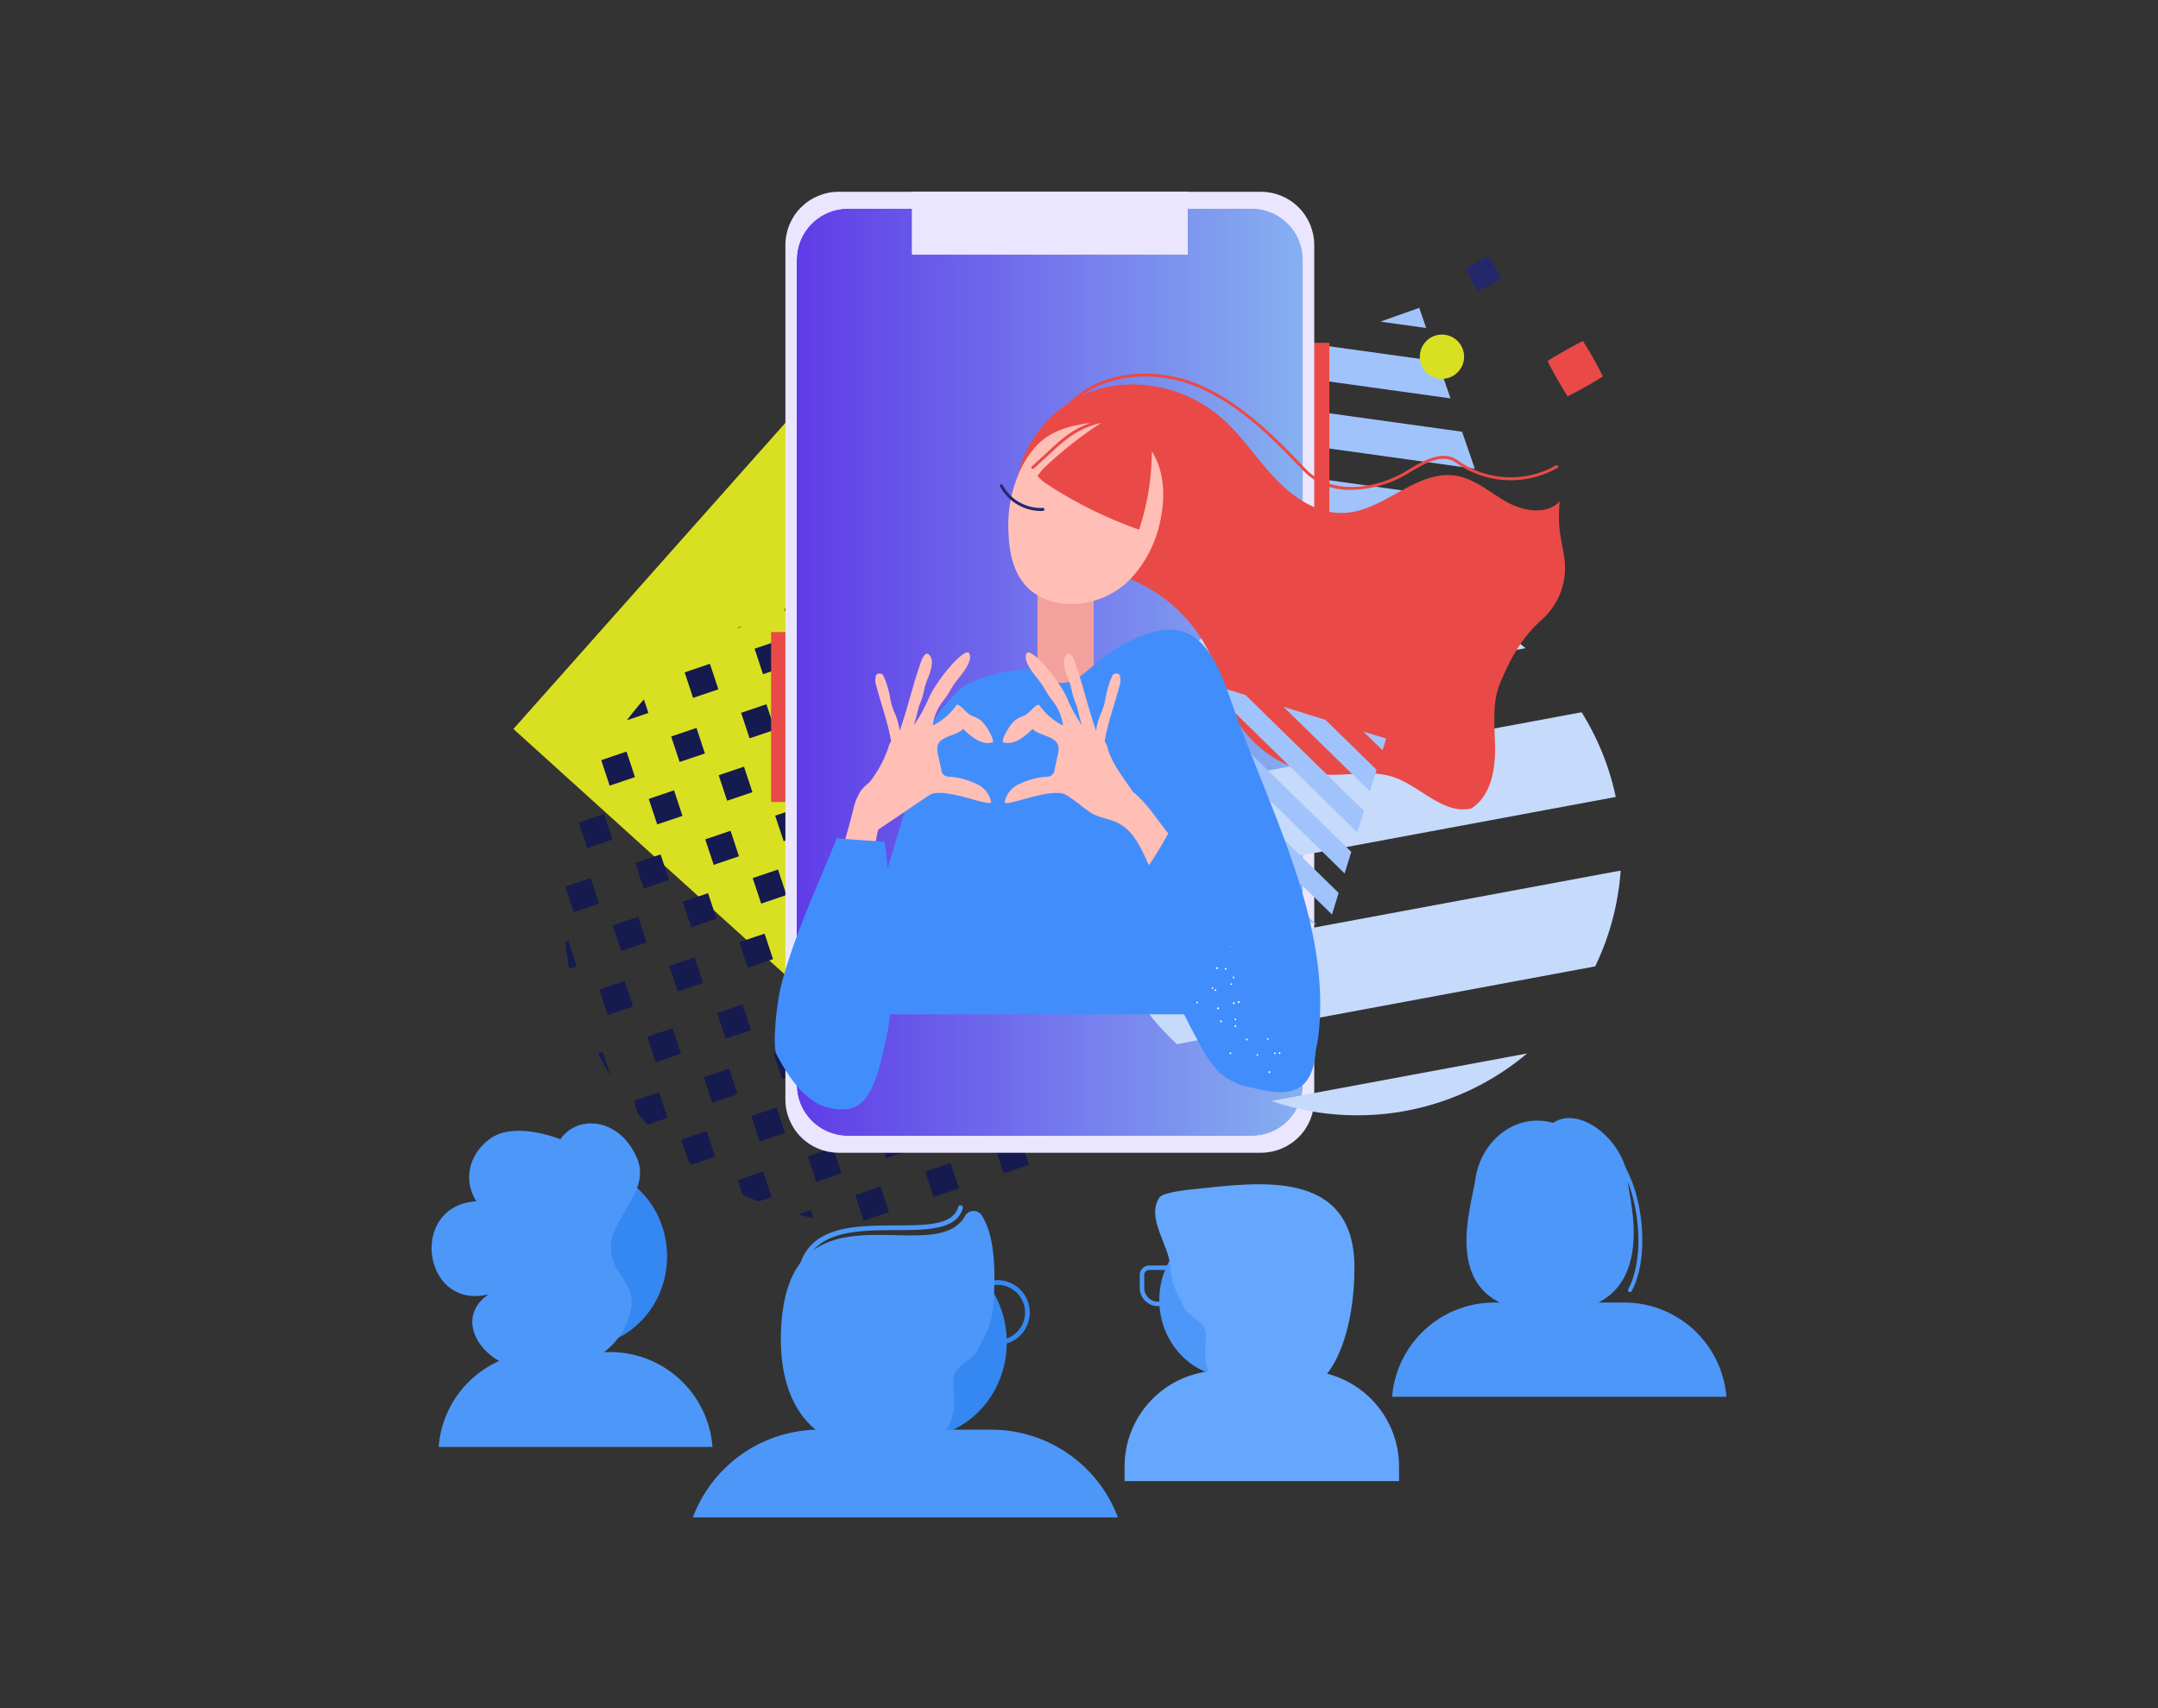 <svg xmlns="http://www.w3.org/2000/svg" xmlns:xlink="http://www.w3.org/1999/xlink" width="360" height="285" viewBox="0 0 360 285">
  <rect x="0" y="0" width="360" height="285" fill="#333333" stroke="none"/>
  <defs>
    <clipPath id="clip-path">
      <path id="Path_12923" data-name="Path 12923" d="M0,0,164.143.1l.1,164.25L.1,164.25Z"/>
    </clipPath>
    <clipPath id="clip-path-2">
      <path id="Path_6500" data-name="Path 6500" d="M1-250.373H6.052v-28.346H1Z" transform="translate(-1 278.718)" fill="none"/>
    </clipPath>
    <clipPath id="clip-path-4">
      <path id="Path_6502" data-name="Path 6502" d="M85.332-276.668H14.791A8.884,8.884,0,0,1,5.952-285.6V-428.072A8.883,8.883,0,0,1,14.791-437H85.334a8.884,8.884,0,0,1,8.839,8.928v142.477A8.884,8.884,0,0,1,85.332-276.668Z" transform="translate(-5.952 437)" fill="none"/>
    </clipPath>
    <clipPath id="clip-path-5">
      <path id="Path_6504" data-name="Path 6504" d="M85.813-276.466H18.372a8.538,8.538,0,0,1-8.5-8.579V-422.608a8.538,8.538,0,0,1,8.5-8.579H85.813a8.538,8.538,0,0,1,8.5,8.579v137.564A8.537,8.537,0,0,1,85.813-276.466Z" transform="translate(-9.876 431.186)" fill="none"/>
    </clipPath>
    <linearGradient id="linear-gradient" x1="0.014" y1="0.464" x2="0.296" y2="0.464" gradientUnits="objectBoundingBox">
      <stop offset="0" stop-color="#4a21e4"/>
      <stop offset="0.1" stop-color="#4f2fe5"/>
      <stop offset="0.2" stop-color="#533ce6"/>
      <stop offset="0.3" stop-color="#584ae7"/>
      <stop offset="0.4" stop-color="#5c57e8"/>
      <stop offset="0.5" stop-color="#6165ea"/>
      <stop offset="0.6" stop-color="#6673eb"/>
      <stop offset="0.7" stop-color="#6a80ec"/>
      <stop offset="0.8" stop-color="#6f8eed"/>
      <stop offset="0.9" stop-color="#739bee"/>
      <stop offset="1" stop-color="#78a9ef"/>
    </linearGradient>
    <clipPath id="clip-path-6">
      <path id="Path_6506" data-name="Path 6506" d="M49.659-426.512H95.69V-437H49.659Z" transform="translate(-49.659 437)" fill="none"/>
    </clipPath>
    <clipPath id="clip-path-7">
      <rect id="Rectangle_1534" data-name="Rectangle 1534" width="88.015" height="88.015"/>
    </clipPath>
    <clipPath id="clip-path-8">
      <rect id="Rectangle_1542" data-name="Rectangle 1542" width="131.845" height="122.758"/>
    </clipPath>
    <linearGradient id="linear-gradient-2" x1="3.973" y1="8.483" x2="7.582" y2="8.483" gradientUnits="objectBoundingBox">
      <stop offset="0" stop-color="#428dfc"/>
      <stop offset="1" stop-color="#1d72d8"/>
    </linearGradient>
    <linearGradient id="linear-gradient-3" x1="9.667" y1="44.141" x2="15.429" y2="44.141" xlink:href="#linear-gradient-2"/>
    <clipPath id="clip-path-9">
      <rect id="Rectangle_1543" data-name="Rectangle 1543" width="46.858" height="53.985"/>
    </clipPath>
    <clipPath id="clip-path-10">
      <rect id="Rectangle_1544" data-name="Rectangle 1544" width="70.911" height="52.025"/>
    </clipPath>
    <clipPath id="clip-path-11">
      <rect id="Rectangle_1545" data-name="Rectangle 1545" width="55.767" height="46.502"/>
    </clipPath>
    <clipPath id="clip-path-12">
      <rect id="Rectangle_1546" data-name="Rectangle 1546" width="45.789" height="49.531"/>
    </clipPath>
    <clipPath id="clip-path-13">
      <rect id="Rectangle_1547" data-name="Rectangle 1547" width="6.949" height="6.949"/>
    </clipPath>
    <clipPath id="clip-path-14">
      <rect id="Rectangle_1548" data-name="Rectangle 1548" width="4.454" height="4.454"/>
    </clipPath>
  </defs>
  <g id="joruney_maps_getting_real_about_customer_s_perception" data-name="joruney maps_getting real about customer&apos;s perception" transform="translate(17)">
    <rect id="frame" width="360" height="285" transform="translate(-17)" fill="none"/>
    <g id="clip-956" transform="translate(-91 -102.811)">
      <g id="Group_4145" data-name="Group 4145" transform="matrix(0.991, 0.137, -0.137, 0.991, 171.985, 134.811)">
        <g id="Group_4144" data-name="Group 4144" transform="translate(0 0.097)">
          <g id="Group_4143" data-name="Group 4143" clip-path="url(#clip-path)">
            <path id="Path_6664" data-name="Path 6664" d="M127.174,50.115,73.565,130.376.048,80.294,53.657.033Z" transform="translate(0.006 10.045)" fill="#d9e021"/>
            <g id="Group_4141" data-name="Group 4141" transform="translate(12.196 59.428)">
              <path id="Path_6665" data-name="Path 6665" d="M0,.019.017.053C.023.035.031.018.038,0Z" transform="translate(3.075 34.034)" fill="#151a4f"/>
              <path id="Path_6666" data-name="Path 6666" d="M.63,0C.419.142.209.284,0,.428L.674.092Z" transform="translate(22.411 8.76)" fill="#151a4f"/>
              <path id="Path_6667" data-name="Path 6667" d="M4.2.18,4.113,0C2.711.516,1.343,1.1,0,1.726l.218.445Z" transform="translate(29.898 3.163)" fill="#151a4f"/>
              <path id="Path_6668" data-name="Path 6668" d="M2.334,0C1.5,1.239.729,2.52,0,3.83L3.384,2.138Z" transform="translate(6.405 23.046)" fill="#151a4f"/>
              <path id="Path_6669" data-name="Path 6669" d="M1.979,6.014,0,1.993,3.982,0,5.959,4.023Z" transform="translate(14.847 15.654)" fill="#151a4f"/>
              <path id="Path_6670" data-name="Path 6670" d="M1.979,6.014,0,1.993,3.982,0,5.959,4.023Z" transform="translate(25.859 10.146)" fill="#151a4f"/>
              <path id="Path_6671" data-name="Path 6671" d="M1.978,6.014,0,1.993,3.982,0,5.96,4.023Z" transform="translate(36.873 4.638)" fill="#151a4f"/>
              <path id="Path_6672" data-name="Path 6672" d="M1.978,5.114,5.958,3.123,4.431.017C4.247.015,4.066,0,3.88,0c-.6,0-1.194.024-1.788.045L0,1.093Z" transform="translate(47.884 0.029)" fill="#151a4f"/>
              <path id="Path_6673" data-name="Path 6673" d="M5.943,4.023,3.965,0,.023,1.975C.016,1.993.008,2.01,0,2.028l1.96,3.986Z" transform="translate(3.091 32.059)" fill="#151a4f"/>
              <path id="Path_6674" data-name="Path 6674" d="M1.978,6.015,0,1.994,3.982,0,5.959,4.024Z" transform="translate(14.089 26.553)" fill="#151a4f"/>
              <path id="Path_6675" data-name="Path 6675" d="M1.978,6.014,0,1.994,3.982,0,5.96,4.024Z" transform="translate(25.103 21.045)" fill="#151a4f"/>
              <path id="Path_6676" data-name="Path 6676" d="M1.979,6.014,0,1.994,3.983,0,5.959,4.024Z" transform="translate(36.117 15.537)" fill="#151a4f"/>
              <path id="Path_6677" data-name="Path 6677" d="M1.978,6.014,0,1.994,3.982,0,5.959,4.024Z" transform="translate(47.129 10.029)" fill="#151a4f"/>
              <path id="Path_6678" data-name="Path 6678" d="M3.982,0,5.959,4.023,1.978,6.014,0,1.993Z" transform="translate(0.791 42.884)" fill="#151a4f"/>
              <path id="Path_6679" data-name="Path 6679" d="M1.978,6.014,0,1.993,3.982,0,5.959,4.023Z" transform="translate(11.809 37.379)" fill="#151a4f"/>
              <path id="Path_6680" data-name="Path 6680" d="M1.978,6.015,0,1.994,3.982,0,5.959,4.024Z" transform="translate(22.821 31.869)" fill="#151a4f"/>
              <path id="Path_6681" data-name="Path 6681" d="M1.979,6.014,0,1.993,3.983,0,5.96,4.023Z" transform="translate(33.835 26.363)" fill="#151a4f"/>
              <path id="Path_6682" data-name="Path 6682" d="M1.979,6.015,0,1.993,3.983,0,5.96,4.023Z" transform="translate(44.847 20.854)" fill="#151a4f"/>
              <path id="Path_6683" data-name="Path 6683" d="M1.979,6.014,0,1.993,3.983,0,5.96,4.023Z" transform="translate(55.861 15.346)" fill="#151a4f"/>
              <path id="Path_6684" data-name="Path 6684" d="M3.982,0,5.959,4.023,1.978,6.014,0,1.993Z" transform="translate(0.032 53.782)" fill="#151a4f"/>
              <path id="Path_6685" data-name="Path 6685" d="M5.959,4.023,1.978,6.014,0,1.993,3.982,0Z" transform="translate(11.049 48.274)" fill="#151a4f"/>
              <path id="Path_6686" data-name="Path 6686" d="M1.978,6.014,0,1.993,3.982,0,5.959,4.023Z" transform="translate(22.066 42.77)" fill="#151a4f"/>
              <path id="Path_6687" data-name="Path 6687" d="M1.979,6.014,0,1.994,3.982,0,5.959,4.024Z" transform="translate(33.077 37.262)" fill="#151a4f"/>
              <path id="Path_6688" data-name="Path 6688" d="M1.978,6.015,0,1.994,3.982,0,5.96,4.023Z" transform="translate(44.09 31.752)" fill="#151a4f"/>
              <path id="Path_6689" data-name="Path 6689" d="M1.979,6.015,0,1.994,3.982,0,5.959,4.023Z" transform="translate(55.103 26.245)" fill="#151a4f"/>
              <path id="Path_6690" data-name="Path 6690" d="M.449,0,0,.225Q.535,2.455,1.257,4.6L2.426,4.02Z" transform="translate(1.287 64.612)" fill="#151a4f"/>
              <path id="Path_6691" data-name="Path 6691" d="M3.982,0,5.96,4.023,1.978,6.014,0,1.994Z" transform="translate(8.765 59.1)" fill="#151a4f"/>
              <path id="Path_6692" data-name="Path 6692" d="M3.982,0,5.959,4.023,1.978,6.015,0,1.994Z" transform="translate(19.778 53.592)" fill="#151a4f"/>
              <path id="Path_6693" data-name="Path 6693" d="M3.982,0,5.96,4.023,1.978,6.014,0,1.994Z" transform="translate(30.791 48.085)" fill="#151a4f"/>
              <path id="Path_6694" data-name="Path 6694" d="M5.959,4.024,1.978,6.014,0,1.994,3.982,0Z" transform="translate(41.808 42.576)" fill="#151a4f"/>
              <path id="Path_6695" data-name="Path 6695" d="M0,1.993,3.982,0,5.96,4.023,1.978,6.014Z" transform="translate(52.818 37.073)" fill="#151a4f"/>
              <path id="Path_6696" data-name="Path 6696" d="M1.978,6.014,0,1.993,3.982,0,5.959,4.023Z" transform="translate(63.835 31.563)" fill="#151a4f"/>
              <path id="Path_6697" data-name="Path 6697" d="M3.982,0,5.959,4.024,1.978,6.014,0,1.994Z" transform="translate(8.006 69.997)" fill="#151a4f"/>
              <path id="Path_6698" data-name="Path 6698" d="M3.983,0,5.96,4.024,1.979,6.015,0,1.994Z" transform="translate(19.02 64.49)" fill="#151a4f"/>
              <path id="Path_6699" data-name="Path 6699" d="M5.96,4.023,1.978,6.014,0,1.993,3.982,0Z" transform="translate(30.037 58.982)" fill="#151a4f"/>
              <path id="Path_6700" data-name="Path 6700" d="M0,1.994,3.983,0,5.96,4.023,1.979,6.014Z" transform="translate(41.046 53.481)" fill="#151a4f"/>
              <path id="Path_6701" data-name="Path 6701" d="M5.96,4.023,1.978,6.015,0,1.994,3.982,0Z" transform="translate(52.064 47.964)" fill="#151a4f"/>
              <path id="Path_6702" data-name="Path 6702" d="M1.978,6.015,0,1.993,3.982,0,5.959,4.023Z" transform="translate(63.08 42.462)" fill="#151a4f"/>
              <path id="Path_6703" data-name="Path 6703" d="M0,.362C.818,1.538,1.674,2.684,2.584,3.786L.722,0Z" transform="translate(9.249 82.219)" fill="#151a4f"/>
              <path id="Path_6704" data-name="Path 6704" d="M3.982,0,5.959,4.023,1.978,6.014,0,1.993Z" transform="translate(17 76.709)" fill="#151a4f"/>
              <path id="Path_6705" data-name="Path 6705" d="M3.982,0,5.959,4.023,1.978,6.014,0,1.994Z" transform="translate(28.012 71.2)" fill="#151a4f"/>
              <path id="Path_6706" data-name="Path 6706" d="M3.982,0,5.959,4.023,1.978,6.014,0,1.993Z" transform="translate(39.027 65.693)" fill="#151a4f"/>
              <path id="Path_6707" data-name="Path 6707" d="M5.96,4.024,1.978,6.014,0,1.994,3.982,0Z" transform="translate(50.044 60.182)" fill="#151a4f"/>
              <path id="Path_6708" data-name="Path 6708" d="M5.959,4.024,1.978,6.014,0,1.994,3.982,0Z" transform="translate(61.057 54.676)" fill="#151a4f"/>
              <path id="Path_6709" data-name="Path 6709" d="M1.978,6.014,0,1.994,3.982,0,5.96,4.024Z" transform="translate(72.069 49.171)" fill="#151a4f"/>
              <path id="Path_6710" data-name="Path 6710" d="M3.982,0,0,1.993,1.017,4.059q.878.789,1.789,1.54L5.959,4.023Z" transform="translate(16.245 87.61)" fill="#151a4f"/>
              <path id="Path_6711" data-name="Path 6711" d="M3.982,0l1.977,4.02L1.979,6.014,0,1.993Z" transform="translate(27.254 82.099)" fill="#151a4f"/>
              <path id="Path_6712" data-name="Path 6712" d="M3.982,0,5.959,4.023,1.978,6.014,0,1.993Z" transform="translate(38.269 76.592)" fill="#151a4f"/>
              <path id="Path_6713" data-name="Path 6713" d="M0,1.994,3.982,0,5.959,4.024,1.978,6.015Z" transform="translate(49.282 71.089)" fill="#151a4f"/>
              <path id="Path_6714" data-name="Path 6714" d="M0,1.993,3.982,0,5.959,4.023,1.979,6.014Z" transform="translate(60.296 65.58)" fill="#151a4f"/>
              <path id="Path_6715" data-name="Path 6715" d="M1.979,6.015,0,1.994,3.983,0,5.96,4.024Z" transform="translate(71.315 60.071)" fill="#151a4f"/>
              <path id="Path_6716" data-name="Path 6716" d="M3.982,0,0,1.993,1.727,5.5c.2.112.4.225.606.334L5.96,4.022Z" transform="translate(24.977 92.927)" fill="#151a4f"/>
              <path id="Path_6717" data-name="Path 6717" d="M3.982,0,5.96,4.023,1.978,6.014,0,1.993Z" transform="translate(35.987 87.417)" fill="#151a4f"/>
              <path id="Path_6718" data-name="Path 6718" d="M3.982,0l1.978,4.02L1.978,6.014,0,1.993Z" transform="translate(46.999 81.908)" fill="#151a4f"/>
              <path id="Path_6719" data-name="Path 6719" d="M3.982,0,5.96,4.023,1.978,6.014,0,1.993Z" transform="translate(58.014 76.401)" fill="#151a4f"/>
              <path id="Path_6720" data-name="Path 6720" d="M3.982,0,5.959,4.023,1.978,6.014,0,1.993Z" transform="translate(69.025 70.893)" fill="#151a4f"/>
              <path id="Path_6721" data-name="Path 6721" d="M3.982,0,5.959,4.024,1.978,6.014,0,1.993Z" transform="translate(80.038 65.385)" fill="#151a4f"/>
              <path id="Path_6722" data-name="Path 6722" d="M3.982,0,0,1.993,1.13,4.288c.905.285,1.824.54,2.749.775l2.08-1.04Z" transform="translate(35.232 98.317)" fill="#151a4f"/>
              <path id="Path_6723" data-name="Path 6723" d="M3.983,0,5.96,4.024,1.979,6.014,0,1.994Z" transform="translate(46.242 92.807)" fill="#151a4f"/>
              <path id="Path_6724" data-name="Path 6724" d="M3.982,0,5.959,4.024,1.978,6.014,0,1.994Z" transform="translate(57.256 87.299)" fill="#151a4f"/>
              <path id="Path_6725" data-name="Path 6725" d="M3.982,0,5.96,4.024,1.978,6.014,0,1.994Z" transform="translate(68.266 81.791)" fill="#151a4f"/>
              <path id="Path_6726" data-name="Path 6726" d="M3.982,0,5.96,4.023,1.978,6.014,0,1.994Z" transform="translate(79.282 76.285)" fill="#151a4f"/>
              <path id="Path_6727" data-name="Path 6727" d="M0,.995q1.284.147,2.588.229L1.987,0Z" transform="translate(45.959 103.635)" fill="#151a4f"/>
              <path id="Path_6728" data-name="Path 6728" d="M3.982,0,5.959,4.024,1.978,6.014,0,1.994Z" transform="translate(54.974 98.125)" fill="#151a4f"/>
              <path id="Path_6729" data-name="Path 6729" d="M3.983,0,5.96,4.024,1.979,6.015,0,1.994Z" transform="translate(65.987 92.617)" fill="#151a4f"/>
              <path id="Path_6730" data-name="Path 6730" d="M3.982,0,5.959,4.023,1.978,6.015,0,1.994Z" transform="translate(77.001 87.109)" fill="#151a4f"/>
              <path id="Path_6731" data-name="Path 6731" d="M3.982,0,0,1.993,1.978,6.014l.814-.408c.854-.977,1.677-1.984,2.458-3.025Z" transform="translate(88.017 81.604)" fill="#151a4f"/>
            </g>
            <g id="Group_4142" data-name="Group 4142" transform="translate(91.094 0.055)">
              <path id="Path_6732" data-name="Path 6732" d="M6.116,0,0,3.165l7.723,0Z" transform="translate(42.85 0.026)" fill="#a1c3fc"/>
              <path id="Path_6733" data-name="Path 6733" d="M0,5.825l34.736.021L31.778.019,11.261.007Z" transform="translate(21.461 8.421)" fill="#a1c3fc"/>
              <path id="Path_6734" data-name="Path 6734" d="M0,5.825l61.748.038L58.791.036,11.26.007Z" transform="translate(0.075 19.475)" fill="#a1c3fc"/>
              <path id="Path_6735" data-name="Path 6735" d="M2.961,5.827l64.473.039L64.473.039,0,0Z" transform="translate(0.018 30.542)" fill="#a1c3fc"/>
              <path id="Path_6736" data-name="Path 6736" d="M2.961,5.827l64.472.039L64.472.039,0,0Z" transform="translate(5.645 41.613)" fill="#a1c3fc"/>
              <path id="Path_6737" data-name="Path 6737" d="M2.961,5.826l46.363.028L60.58.037,0,0Z" transform="translate(11.27 52.684)" fill="#a1c3fc"/>
              <path id="Path_6738" data-name="Path 6738" d="M2.961,5.826l19.351.012L33.569.02,0,0Z" transform="translate(16.896 63.754)" fill="#a1c3fc"/>
              <path id="Path_6739" data-name="Path 6739" d="M1.366,2.687,6.556,0,0,0Z" transform="translate(22.522 74.825)" fill="#a1c3fc"/>
            </g>
            <path id="Path_12922" data-name="Path 12922" d="M3.654,0a3.69,3.69,0,0,1,0,7.38,3.69,3.69,0,0,1,0-7.38Z" transform="translate(141.275 3.944)" fill="#d9e021"/>
          </g>
        </g>
      </g>
      <g id="Group_8715" data-name="Group 8715" transform="translate(202.632 134.811)">
        <g id="Group_3889" data-name="Group 3889" transform="translate(0 73.461)" clip-path="url(#clip-path-2)">
          <path id="Path_6499" data-name="Path 6499" d="M-4-283.718H5.879v33.172H-4Z" transform="translate(1.587 281.305)" fill="#e94a47"/>
        </g>
        <g id="Group_3895" data-name="Group 3895" transform="translate(88.084 25.197)" clip-path="url(#clip-path-2)">
          <path id="Path_6507" data-name="Path 6507" d="M-4-283.718H5.879v33.172H-4Z" transform="translate(1.587 281.305)" fill="#e94a47"/>
        </g>
        <g id="Group_3890" data-name="Group 3890" transform="translate(2.39)" clip-path="url(#clip-path-4)">
          <path id="Path_6501" data-name="Path 6501" d="M.952-442H94v165.158H.952Z" transform="translate(-3.365 439.587)" fill="#ebe6ff"/>
        </g>
        <g id="Group_3893" data-name="Group 3893" transform="translate(4.284 2.806)" clip-path="url(#clip-path-5)">
          <g id="Group_3892" data-name="Group 3892" transform="translate(-4.284 -35.625)" opacity="0.87">
            <g id="Group_3891" data-name="Group 3891" transform="translate(0 0)">
              <path id="Path_6503" data-name="Path 6503" d="M-8.876-73.813h299.72V169.438H-8.876Z" transform="translate(8.876 73.813)" fill="url(#linear-gradient)"/>
            </g>
          </g>
        </g>
        <g id="Group_3894" data-name="Group 3894" transform="translate(23.485)" clip-path="url(#clip-path-6)">
          <path id="Path_6505" data-name="Path 6505" d="M44.659-442H95.517v15.315H44.659Z" transform="translate(-47.072 439.587)" fill="#ebe6ff"/>
        </g>
      </g>
      <g id="Group_4149" data-name="Group 4149" transform="translate(256.346 200.88)">
        <g id="Group_4148" data-name="Group 4148">
          <g id="Group_4147" data-name="Group 4147" clip-path="url(#clip-path-7)">
            <g id="Group_4146" data-name="Group 4146" transform="translate(0 0)">
              <path id="Path_6740" data-name="Path 6740" d="M-42874.863,9759.645l-80.727,15.01a44.181,44.181,0,0,0-.773,8.219,44.183,44.183,0,0,0,.563,7.013l86.637-16.112A43.9,43.9,0,0,0-42874.863,9759.645Z" transform="translate(42956.363 -9738.874)" fill="#c6dafb"/>
              <path id="Path_6741" data-name="Path 6741" d="M-42885.664,9643.067l-17.086,3.174a44.178,44.178,0,0,0-21.945,19.273l66.508-12.368A43.873,43.873,0,0,0-42885.664,9643.067Z" transform="translate(42930.34 -9643.067)" fill="#c6dafb"/>
              <path id="Path_6742" data-name="Path 6742" d="M-42746.707,10079.175l-42.656,7.93a44.039,44.039,0,0,0,14.316,2.385A43.893,43.893,0,0,0-42746.707,10079.175Z" transform="translate(42819.117 -10001.475)" fill="#c6dafb"/>
              <path id="Path_6743" data-name="Path 6743" d="M-42848.98,9907.881l-83.82,15.589a44.082,44.082,0,0,0,9.781,13.377l69.785-12.977A43.837,43.837,0,0,0-42848.98,9907.881Z" transform="translate(42936.996 -9860.699)" fill="#c6dafb"/>
            </g>
          </g>
        </g>
      </g>
      <g id="Group_4159" data-name="Group 4159" transform="translate(203.244 165.15)">
        <g id="Group_4158" data-name="Group 4158" transform="translate(0 0)">
          <g id="Group_4157" data-name="Group 4157" clip-path="url(#clip-path-8)">
            <rect id="Rectangle_1541" data-name="Rectangle 1541" width="9.388" height="26.35" transform="translate(43.819 33.182)" fill="#f2a19c"/>
            <path id="Path_6750" data-name="Path 6750" d="M226.5,33.262a11.347,11.347,0,0,1-.821-4.705c.112-7.706,5.7-14.872,12.981-17.359s15.76-.444,21.512,4.671c3.331,2.962,5.767,6.792,8.842,10.019s7.181,5.958,11.625,5.677c6.6-.417,12-7.275,18.523-6.185,3.139.524,5.643,2.812,8.421,4.369s6.676,2.227,8.838-.115c-.453,4.668.361,6.413.8,9.686a11.569,11.569,0,0,1-3.755,10.038c-3.432,3.1-5.114,6.238-6.94,10.489-1.473,3.429-.917,7.335-.89,11.068s-.8,7.956-3.944,9.956c-4.732,1.131-8.6-3.837-13.239-5.3-3.38-1.062-7.028-.191-10.568-.313A19.15,19.15,0,0,1,261.6,64.531c-1.207-2.553-1.824-5.345-2.881-7.963A25.6,25.6,0,0,0,243.789,42.23C237.457,39.973,229.194,39.434,226.5,33.262Z" transform="translate(-185.471 -8.335)" fill="#e94a47"/>
            <path id="Path_6751" data-name="Path 6751" d="M240.431,48.431c-3.223-2.267-4.743-2.522-8.5-2.253-.352.025-2.342.446-2.683.538-4.156,1.12-6.141,3.113-8.025,6.458a21.755,21.755,0,0,0-2.355,11.357c.108,3.415.926,7.229,3.725,9.561a10.138,10.138,0,0,0,5.258,2.135,13.783,13.783,0,0,0,11.278-4A20.139,20.139,0,0,0,244.354,61.5C245.194,56.97,244.532,51.317,240.431,48.431Z" transform="translate(-179.862 -37.88)" fill="#ffbeb6"/>
            <path id="Path_6752" data-name="Path 6752" d="M247.1,45.512a10.176,10.176,0,0,0-1.01,1.274A10.48,10.48,0,0,0,247.2,47.84a71.263,71.263,0,0,0,15.823,7.9,42.076,42.076,0,0,0,1.732-18.911c-1.743-.5-3.668-1-5.375-.419a7.686,7.686,0,0,0-1.552.8A64.739,64.739,0,0,0,247.1,45.512Z" transform="translate(-202.244 -29.703)" fill="#e94a47"/>
            <g id="Group_4154" data-name="Group 4154" transform="translate(42.803 7.524)">
              <path id="Path_6753" data-name="Path 6753" d="M240.485,50.615a.246.246,0,0,1-.166-.427l3.06-2.806a29.972,29.972,0,0,1,3.142-2.626,15.07,15.07,0,0,1,6.489-2.522.246.246,0,0,1,.066.488A14.585,14.585,0,0,0,246.8,45.16a29.582,29.582,0,0,0-3.09,2.584l-3.06,2.806A.244.244,0,0,1,240.485,50.615Z" transform="translate(-240.24 -42.231)" fill="#e94a47"/>
            </g>
            <g id="Group_4155" data-name="Group 4155" transform="translate(37.552 18.464)">
              <path id="Path_6754" data-name="Path 6754" d="M217.576,108.085a7.743,7.743,0,0,1-6.352-3.4c-.149-.224-.286-.455-.421-.686a.245.245,0,1,1,.422-.25c.132.224.264.447.407.664a7.242,7.242,0,0,0,6.32,3.166.246.246,0,0,1,.028.491Q217.778,108.085,217.576,108.085Z" transform="translate(-210.769 -103.633)" fill="#23286b"/>
            </g>
            <g id="Group_4156" data-name="Group 4156" transform="translate(48.03 0)">
              <path id="Path_6755" data-name="Path 6755" d="M317.76,19.395a10.65,10.65,0,0,1-7.908-3.065c-5.138-5.365-10.959-11.446-18.5-14.361C284.412-.712,274.859-.047,270.02,6.41a.246.246,0,1,1-.393-.3c4.986-6.651,14.789-7.351,21.9-4.6,7.647,2.955,13.766,9.345,18.682,14.479,4.116,4.3,11.517,3.383,16.7.258L327,16.19c2.651-1.6,5.95-3.591,8.486-1.716a15.235,15.235,0,0,0,16.09.99,3.4,3.4,0,0,1,.333-.165.246.246,0,0,1,.2.451,2.968,2.968,0,0,0-.287.144,15.74,15.74,0,0,1-16.622-1.023c-2.271-1.679-5.416.218-7.942,1.741l-.095.057A18.749,18.749,0,0,1,317.76,19.395Z" transform="translate(-269.578 0)" fill="#e94a47"/>
            </g>
            <path id="Path_6756" data-name="Path 6756" d="M554.919,336.325l-3.811-1.18,3.208,3.138Z" transform="translate(-452.918 -275.433)" fill="#a1c3fc"/>
            <path id="Path_6757" data-name="Path 6757" d="M476.289,311.983,490.718,326.1l1.11-3.6-8.522-8.337Z" transform="translate(-391.43 -256.398)" fill="#a1c3fc"/>
            <path id="Path_6758" data-name="Path 6758" d="M401.473,288.819l25.649,25.088,1.11-3.6-19.743-19.312Z" transform="translate(-329.943 -237.361)" fill="#a1c3fc"/>
            <path id="Path_6759" data-name="Path 6759" d="M383.281,304.42l26.78,26.195,1.11-3.6-26.78-26.195Z" transform="translate(-314.993 -247.22)" fill="#a1c3fc"/>
            <path id="Path_6760" data-name="Path 6760" d="M371.436,342.859l26.78,26.195,1.111-3.6-26.78-26.195Z" transform="translate(-305.258 -278.81)" fill="#a1c3fc"/>
            <path id="Path_6761" data-name="Path 6761" d="M359.6,381.294l19.259,18.837,7.016,2.172L360.706,377.69Z" transform="translate(-295.528 -310.398)" fill="#a1c3fc"/>
            <path id="Path_6762" data-name="Path 6762" d="M347.754,419.733l8.038,7.862,7.016,2.172-13.943-13.639Z" transform="translate(-285.795 -341.987)" fill="#a1c3fc"/>
            <path id="Path_6763" data-name="Path 6763" d="M339.271,456.226l3.235,1-2.723-2.664Z" transform="translate(-278.824 -373.575)" fill="#a1c3fc"/>
            <path id="Path_6764" data-name="Path 6764" d="M131.79,314.331c-.071-.712,10.792,6.638,12.263-7.376,1.966-18.719-8.228-37.187-14.476-54.936-1.806-5.13-3.982-11.509-9.355-12.273-4.092-.582-9.909,2.716-13.087,5.364s-4.615,4.418-8.605,2.928A2.467,2.467,0,0,1,97.121,246s-10.323.884-13.186,3.886-4.3,4.554-5.492,8.532L64.856,303.873h68.9Z" transform="translate(-53.301 -196.976)" fill="url(#linear-gradient-2)"/>
            <path id="Path_6765" data-name="Path 6765" d="M36.044,273.835c1.347,1.329,3.1,2.77,4.909,2.225.352-.3-.934-2.815-2.043-3.708a6.145,6.145,0,0,0-1.48-.74c-.944-.408-2.087-2.223-2.54-1.721a10.676,10.676,0,0,1-3.924,3.361,8.1,8.1,0,0,1,1.636-3.983c1.219-1.505,1.325-2.24,2.543-3.744.843-1.041,2.569-3.17,1.885-4.323-.615-1.039-4.807,3.609-6.614,7.19a24.56,24.56,0,0,1-2.635,4.834c.609-1.767.655-2.7,1.086-3.719.676-1.6.555-2.426,1.232-4.023.529-1.248,1.239-3.385.116-4.142-.578-.39-1.065.825-1.293,1.485-1.436,4.158-2.037,7.143-3.473,11.3-.486-3.069-1.183-2.826-1.669-5.895a15.177,15.177,0,0,0-1.112-3.413c-.329-.325-.983-.346-1.182.072a2.955,2.955,0,0,0,.029,1.668c.822,3.132,2.045,6.462,2.495,9.356a2.516,2.516,0,0,0-.474,1.067,19.63,19.63,0,0,1-3.145,5.758,7.3,7.3,0,0,0-1.5,1.507,9.765,9.765,0,0,0-1.245,3.235A168.667,168.667,0,0,1,5.594,320.022l13.4.977a1.7,1.7,0,0,0,1.278-.249,1.714,1.714,0,0,0,.41-1.2,199.2,199.2,0,0,0,.788-23.919,12.645,12.645,0,0,1,.355-4.829c.03-.086.069-.165.1-.249l.032.012,8.031-5.433a3.8,3.8,0,0,1,.869-.484,3.474,3.474,0,0,1,.983-.15c3.051-.141,8.924,2.385,8.867,1.5a4.341,4.341,0,0,0-2.68-3.1,12.881,12.881,0,0,0-4.348-1.115,1.207,1.207,0,0,1-1.3-1.2l-.536-2.438a3.262,3.262,0,0,1-.094-1.461C32.174,274.96,34.76,275.068,36.044,273.835Z" transform="translate(-4.598 -214.542)" fill="#ffbeb6"/>
            <path id="Path_6766" data-name="Path 6766" d="M12.251,480.28c-5.8.75-9.218-3.975-11.962-9.094-.682-1.273-.073-8.622,1-12.4,2.456-8.645,5.715-15.3,9.059-23.664,2.2.2,5.778.411,7.977.609.884,5.2.389,10.379,1.273,15.577.5,2.969.074,12.6-1.012,17.256C17.572,472.906,16.42,479.74,12.251,480.28Z" transform="translate(-0.001 -357.601)" fill="#428dfc"/>
            <path id="Path_6767" data-name="Path 6767" d="M259.015,308.834c-.381-1.45-1.828-2.3-3.1-3.084-6.92-4.261-12.051-10.84-16.985-17.307a22.753,22.753,0,0,0-3.784-4.183c-1.565-2.362-3.421-4.569-4.188-7.28a2.518,2.518,0,0,0-.474-1.067c.45-2.893,1.673-6.222,2.495-9.356a2.951,2.951,0,0,0,.029-1.668c-.2-.418-.854-.4-1.182-.072a15.105,15.105,0,0,0-1.112,3.413c-.486,3.069-1.183,2.826-1.669,5.895-1.436-4.158-2.037-7.143-3.473-11.3-.228-.66-.715-1.875-1.293-1.485-1.122.757-.412,2.894.116,4.142.676,1.6.555,2.426,1.232,4.023.43,1.016.477,1.952,1.086,3.719a24.608,24.608,0,0,1-2.635-4.834c-1.807-3.582-6-8.229-6.614-7.19-.683,1.152,1.043,3.282,1.885,4.323,1.219,1.505,1.325,2.24,2.543,3.744a8.1,8.1,0,0,1,1.636,3.983,10.673,10.673,0,0,1-3.924-3.361c-.454-.5-1.6,1.313-2.54,1.721a6.146,6.146,0,0,0-1.48.74c-1.109.894-2.394,3.409-2.043,3.708,1.811.545,3.562-.9,4.909-2.225,1.284,1.232,3.871,1.125,4.3,2.856a3.25,3.25,0,0,1-.094,1.461l-.536,2.438a1.207,1.207,0,0,1-1.3,1.2,12.894,12.894,0,0,0-4.348,1.115,4.339,4.339,0,0,0-2.68,3.1c-.056.884,5.815-1.642,8.867-1.5a3.474,3.474,0,0,1,.983.15,3.835,3.835,0,0,1,.869.484c2.33,1.576,1.5,1.143,3.011,2.2a5.408,5.408,0,0,0,1,.674c1.342.694,2.909.852,4.253,1.541,2.368,1.214,3.631,3.815,4.733,6.241q4.848,10.674,9.7,21.347l7.163-2.907C256.771,313.246,259.679,311.359,259.015,308.834Z" transform="translate(-175.444 -214.542)" fill="#ffbeb6"/>
            <path id="Path_6768" data-name="Path 6768" d="M366.859,471.457c1.5-1.584,2-4.43,1.838-7.358a49.118,49.118,0,0,0-1.676-8.98c-1.091-4.34-7.876-12.225-12.514-15.677-.943-.7-10.3-9.834-10.3-9.834s-3.427,6.4-5.365,7.9a103.185,103.185,0,0,0,10.934,28.16,17.6,17.6,0,0,0,2.787,3.937,10.925,10.925,0,0,0,5.406,2.573C361.191,472.978,364.73,473.7,366.859,471.457Z" transform="translate(-278.471 -353.065)" fill="url(#linear-gradient-3)"/>
            <path id="texture_22_-i3" d="M399.445,539.714a.136.136,0,0,0,.123.16h0a.136.136,0,0,0,.159-.123h0a.136.136,0,0,0-.123-.16h0a.136.136,0,0,0-.159.123Zm.857,14a.142.142,0,0,0,.168.23h0a.137.137,0,0,0,.031-.2c-.026-.1-.128-.076-.2-.031Zm2.742-2.291a.142.142,0,0,0,.168.23h0a.136.136,0,0,0,.031-.2h0c-.014-.051-.129-.077-.2-.031Zm-4.871-5.064a.159.159,0,1,0,.307-.078.166.166,0,0,0-.161-.1C398.186,546.192,398.147,546.256,398.174,546.359Zm3.441-1.05a.159.159,0,1,0,.307-.078.167.167,0,0,0-.161-.1c-.134.007-.191.1-.146.174Zm5.149,11.583a.15.15,0,1,0,.258.152h0a.161.161,0,0,0-.053-.205h0A.16.16,0,0,0,406.764,556.893Zm1.7-3.172a.15.15,0,1,0,.2-.053h0a.161.161,0,0,0-.2.053Zm-11.206-10.735c.013.051.091.141.161.1.051-.013.14-.091.1-.161-.013-.051-.091-.141-.161-.1h0c-.083-.006-.121.059-.095.161Zm3.13-.669c.013.051.091.141.161.1a.132.132,0,0,0-.065-.257h0c-.07.046-.109.11-.1.161Zm4.387,11.7a.132.132,0,0,0,.02.187.156.156,0,0,0,.186-.021h0a.132.132,0,0,0-.02-.187h0c-.065-.037-.148-.044-.186.021Zm1.746-2.664a.132.132,0,0,0,.02.187.156.156,0,0,0,.186-.021h0a.131.131,0,0,0-.02-.187h0a.13.13,0,0,0-.186.021Zm-5.4-3.288a.142.142,0,1,0,.2.031.137.137,0,0,0-.2-.031Zm-6.369-2.819a.142.142,0,1,0,.2.031.137.137,0,0,0-.2-.031Zm3.044-2.069a.142.142,0,1,0,.2.031.137.137,0,0,0-.2-.031Zm3.031-2.12a.142.142,0,1,0,.2.031A.283.283,0,0,0,400.825,541.055Zm6.842,12.761a.142.142,0,1,0,.159-.123c-.065-.039-.153.039-.159.123Zm-7.15-17.905a.141.141,0,0,0-.114.193m.685,13.115a.15.15,0,1,0,.2-.053h0a.161.161,0,0,0-.2.053Zm-2.389-.807a.15.15,0,1,0,.258.152.137.137,0,0,0-.053-.205.16.16,0,0,0-.2.053Zm2.121-3.008a.16.16,0,0,0,.053.205.137.137,0,0,0,.2-.053.153.153,0,1,0-.258-.152Zm-2.767-5.906a.137.137,0,0,0-.031.2h0c.045.07.128.077.231.05.07-.045.076-.129.05-.231a.228.228,0,0,0-.25-.018Zm1.481.139a.118.118,0,1,0,.167.012h0c-.064-.038-.148-.044-.167-.012Z" transform="translate(-324.369 -440.428)" fill="#fff"/>
          </g>
        </g>
      </g>
      <g id="Group_4163" data-name="Group 4163" transform="translate(146 290.248)">
        <g id="Group_4162" data-name="Group 4162">
          <g id="Group_4161" data-name="Group 4161" clip-path="url(#clip-path-9)">
            <ellipse id="Ellipse_133" data-name="Ellipse 133" cx="14.38" cy="15.086" rx="14.38" ry="15.086" transform="translate(10.525 7.1)" fill="#3587f1"/>
            <path id="Path_6769" data-name="Path 6769" d="M21.484,2.647c2.744-4.031,9.606-3.758,12.676,2.9,3.1,6.728-6.806,11.277-3.642,17.939,1.137,2.394,3,3.852,2.851,6.777a11.65,11.65,0,0,1-5.295,8.366c-5.1,3.037-13.238,3.864-18.005.224-3.544-2.706-4.9-7.373-.549-10.343C-1.529,31.278-3.916,13.648,7.471,13,5.237,9.483,6.2,5.21,9.662,2.62,13.85-.512,21.484,2.647,21.484,2.647Z" transform="translate(0 0.001)" fill="#4d97f9"/>
            <g id="Group_4160" data-name="Group 4160" transform="translate(1.178 38.154)">
              <path id="Path_6770" data-name="Path 6770" d="M52.291,229.978a17.116,17.116,0,0,0-17.055-15.831H23.665A17.116,17.116,0,0,0,6.61,229.978Z" transform="translate(-6.61 -214.147)" fill="#4d97f9"/>
            </g>
          </g>
        </g>
      </g>
      <g id="Group_4169" data-name="Group 4169" transform="translate(189.58 303.967)">
        <g id="Group_4168" data-name="Group 4168">
          <g id="Group_4167" data-name="Group 4167" clip-path="url(#clip-path-10)">
            <g id="Group_4164" data-name="Group 4164" transform="translate(45.452 12.427)">
              <path id="Path_6771" data-name="Path 6771" d="M260.487,80.554a5.4,5.4,0,1,1,5.378-5.4A5.4,5.4,0,0,1,260.487,80.554Zm0-10.01a4.609,4.609,0,1,0,4.587,4.608A4.6,4.6,0,0,0,260.487,70.544Z" transform="translate(-255.109 -69.749)" fill="#3587f1"/>
            </g>
            <ellipse id="Ellipse_134" data-name="Ellipse 134" cx="15.025" cy="15.931" rx="15.025" ry="15.931" transform="translate(22.32 6.886)" fill="#3587f1"/>
            <path id="Path_6772" data-name="Path 6772" d="M82.454,24.876C83.521-1.071,108,14.949,113.141,5.838a1.622,1.622,0,0,1,2.788-.12c2.478,3.832,2.221,10.642,1.955,14.585-.247,3.641-.993,4.474-2.709,8.017-.649,1.34-2.863,2.136-3.662,3.594-.65,1.187-.159,3.276-.164,4.616-.04,10.954-13.194,8.659-18.428,7.313C86.976,42.317,81.981,36.386,82.454,24.876Z" transform="translate(-67.738 -4.095)" fill="#4d97f9"/>
            <g id="Group_4165" data-name="Group 4165" transform="translate(17.388 0)">
              <path id="Path_6773" data-name="Path 6773" d="M97.991,12.7l-.038,0a.4.4,0,0,1-.356-.433c.842-8.919,9.126-8.945,16.434-8.968,5.116-.016,9.535-.029,10.433-3.018a.4.4,0,1,1,.756.229c-1.069,3.551-5.983,3.566-11.187,3.582-6.972.021-14.875.047-15.65,8.248A.4.4,0,0,1,97.991,12.7Z" transform="translate(-97.595 0.001)" fill="#4d97f9"/>
            </g>
            <g id="Group_4166" data-name="Group 4166" transform="translate(0 37.38)">
              <path id="Path_6774" data-name="Path 6774" d="M70.911,224.446A22.569,22.569,0,0,0,49.875,209.8H21.037A22.57,22.57,0,0,0,0,224.446Z" transform="translate(0 -209.8)" fill="#4d97f9"/>
            </g>
          </g>
        </g>
      </g>
      <g id="Group_4174" data-name="Group 4174" transform="translate(306.233 289.357)">
        <g id="Group_4173" data-name="Group 4173">
          <g id="Group_4172" data-name="Group 4172" clip-path="url(#clip-path-11)">
            <path id="Path_6775" data-name="Path 6775" d="M84.079.8C77.631-.983,71.986,3.985,71.116,10.184c-.747,5.321-6.838,22.231,12.593,22.231,18.911,0,12.935-19.1,12.881-21.568C96.446,4.278,88.777-2.324,84.079.8Z" transform="translate(-57.223 -0.001)" fill="#4d97f9"/>
            <g id="Group_4170" data-name="Group 4170" transform="translate(26.96 0.187)">
              <path id="Path_6776" data-name="Path 6776" d="M164.045,29.9a.329.329,0,0,1-.154-.038.333.333,0,0,1-.138-.448c2.6-4.952,1.905-12.921-.071-17.9-1.11-2.8-3.978-7.929-7.683-9.4a5.105,5.105,0,0,0-4.21.125.331.331,0,0,1-.281-.6,5.738,5.738,0,0,1,4.733-.143c3.915,1.553,6.9,6.872,8.054,9.771,2.03,5.121,2.736,13.332.042,18.459A.329.329,0,0,1,164.045,29.9Z" transform="translate(-151.319 -1.052)" fill="#4d97f9"/>
            </g>
            <g id="Group_4171" data-name="Group 4171" transform="translate(0 30.779)">
              <path id="Path_6777" data-name="Path 6777" d="M55.767,188.477A17.11,17.11,0,0,0,38.8,172.754H16.965A17.11,17.11,0,0,0,0,188.477Z" transform="translate(0 -172.754)" fill="#4d97f9"/>
            </g>
          </g>
        </g>
      </g>
      <g id="Group_4179" data-name="Group 4179" transform="translate(261.601 300.403)">
        <g id="Group_4178" data-name="Group 4178">
          <g id="Group_4177" data-name="Group 4177" clip-path="url(#clip-path-12)">
            <g id="Group_4175" data-name="Group 4175" transform="translate(2.536 13.545)">
              <path id="Path_6778" data-name="Path 6778" d="M24.182,82.818h-6.9a3.056,3.056,0,0,1-3.052-3.053v-2.13a1.611,1.611,0,0,1,1.609-1.609h8.341ZM15.84,76.77a.865.865,0,0,0-.863.863v2.13a2.309,2.309,0,0,0,2.306,2.307h6.153v-5.3Z" transform="translate(-14.232 -76.025)" fill="#4d97f9"/>
            </g>
            <ellipse id="Ellipse_135" data-name="Ellipse 135" cx="12.202" cy="12.887" rx="12.202" ry="12.887" transform="translate(5.792 6.43)" fill="#4d97f9"/>
            <path id="Path_6779" data-name="Path 6779" d="M61.906,13.919C61.906-2.85,45.558-.238,35.384.789c-1.092.11-5.439.525-6.036,1.446-2.2,3.4,1.582,7.874,1.819,11.367.219,3.225.883,3.963,2.409,7.1.577,1.187,2.546,1.892,3.257,3.184.579,1.051.142,2.9.145,4.089.035,9.7,11.733,7.67,16.388,6.478C58.653,33.1,61.906,24.123,61.906,13.919Z" transform="translate(-23.555 -0.001)" fill="#65a7ff"/>
            <g id="Group_4176" data-name="Group 4176" transform="translate(0 31.097)">
              <path id="Path_6780" data-name="Path 6780" d="M45.789,192.973v-2.465A16.011,16.011,0,0,0,29.83,174.539H15.959A16.011,16.011,0,0,0,0,190.508v2.465Z" transform="translate(0 -174.539)" fill="#65a7ff"/>
            </g>
          </g>
        </g>
      </g>
      <g id="Group_4182" data-name="Group 4182" transform="translate(332.055 163.018) rotate(-29.489)">
        <g id="Group_4181" data-name="Group 4181">
          <g id="Group_4180" data-name="Group 4180" clip-path="url(#clip-path-13)">
            <path id="Path_6781" data-name="Path 6781" d="M6.856,6.847a56.23,56.23,0,0,1-6.774,0c-.1-2.4-.116-4.681,0-6.774q3.387-.145,6.774,0A61.745,61.745,0,0,1,6.856,6.847Z" transform="translate(0 0)" fill="#e94a47"/>
          </g>
        </g>
      </g>
      <g id="Group_4185" data-name="Group 4185" transform="matrix(0.878, -0.478, 0.478, 0.878, 318.416, 147.584)">
        <g id="Group_4184" data-name="Group 4184">
          <g id="Group_4183" data-name="Group 4183" clip-path="url(#clip-path-14)">
            <path id="Path_6782" data-name="Path 6782" d="M4.395,4.389a36.044,36.044,0,0,1-4.342,0c-.065-1.54-.075-3,0-4.342q2.171-.093,4.342,0A39.579,39.579,0,0,1,4.395,4.389Z" transform="translate(0 0)" fill="#23286b"/>
          </g>
        </g>
      </g>
    </g>
  </g>
</svg>
